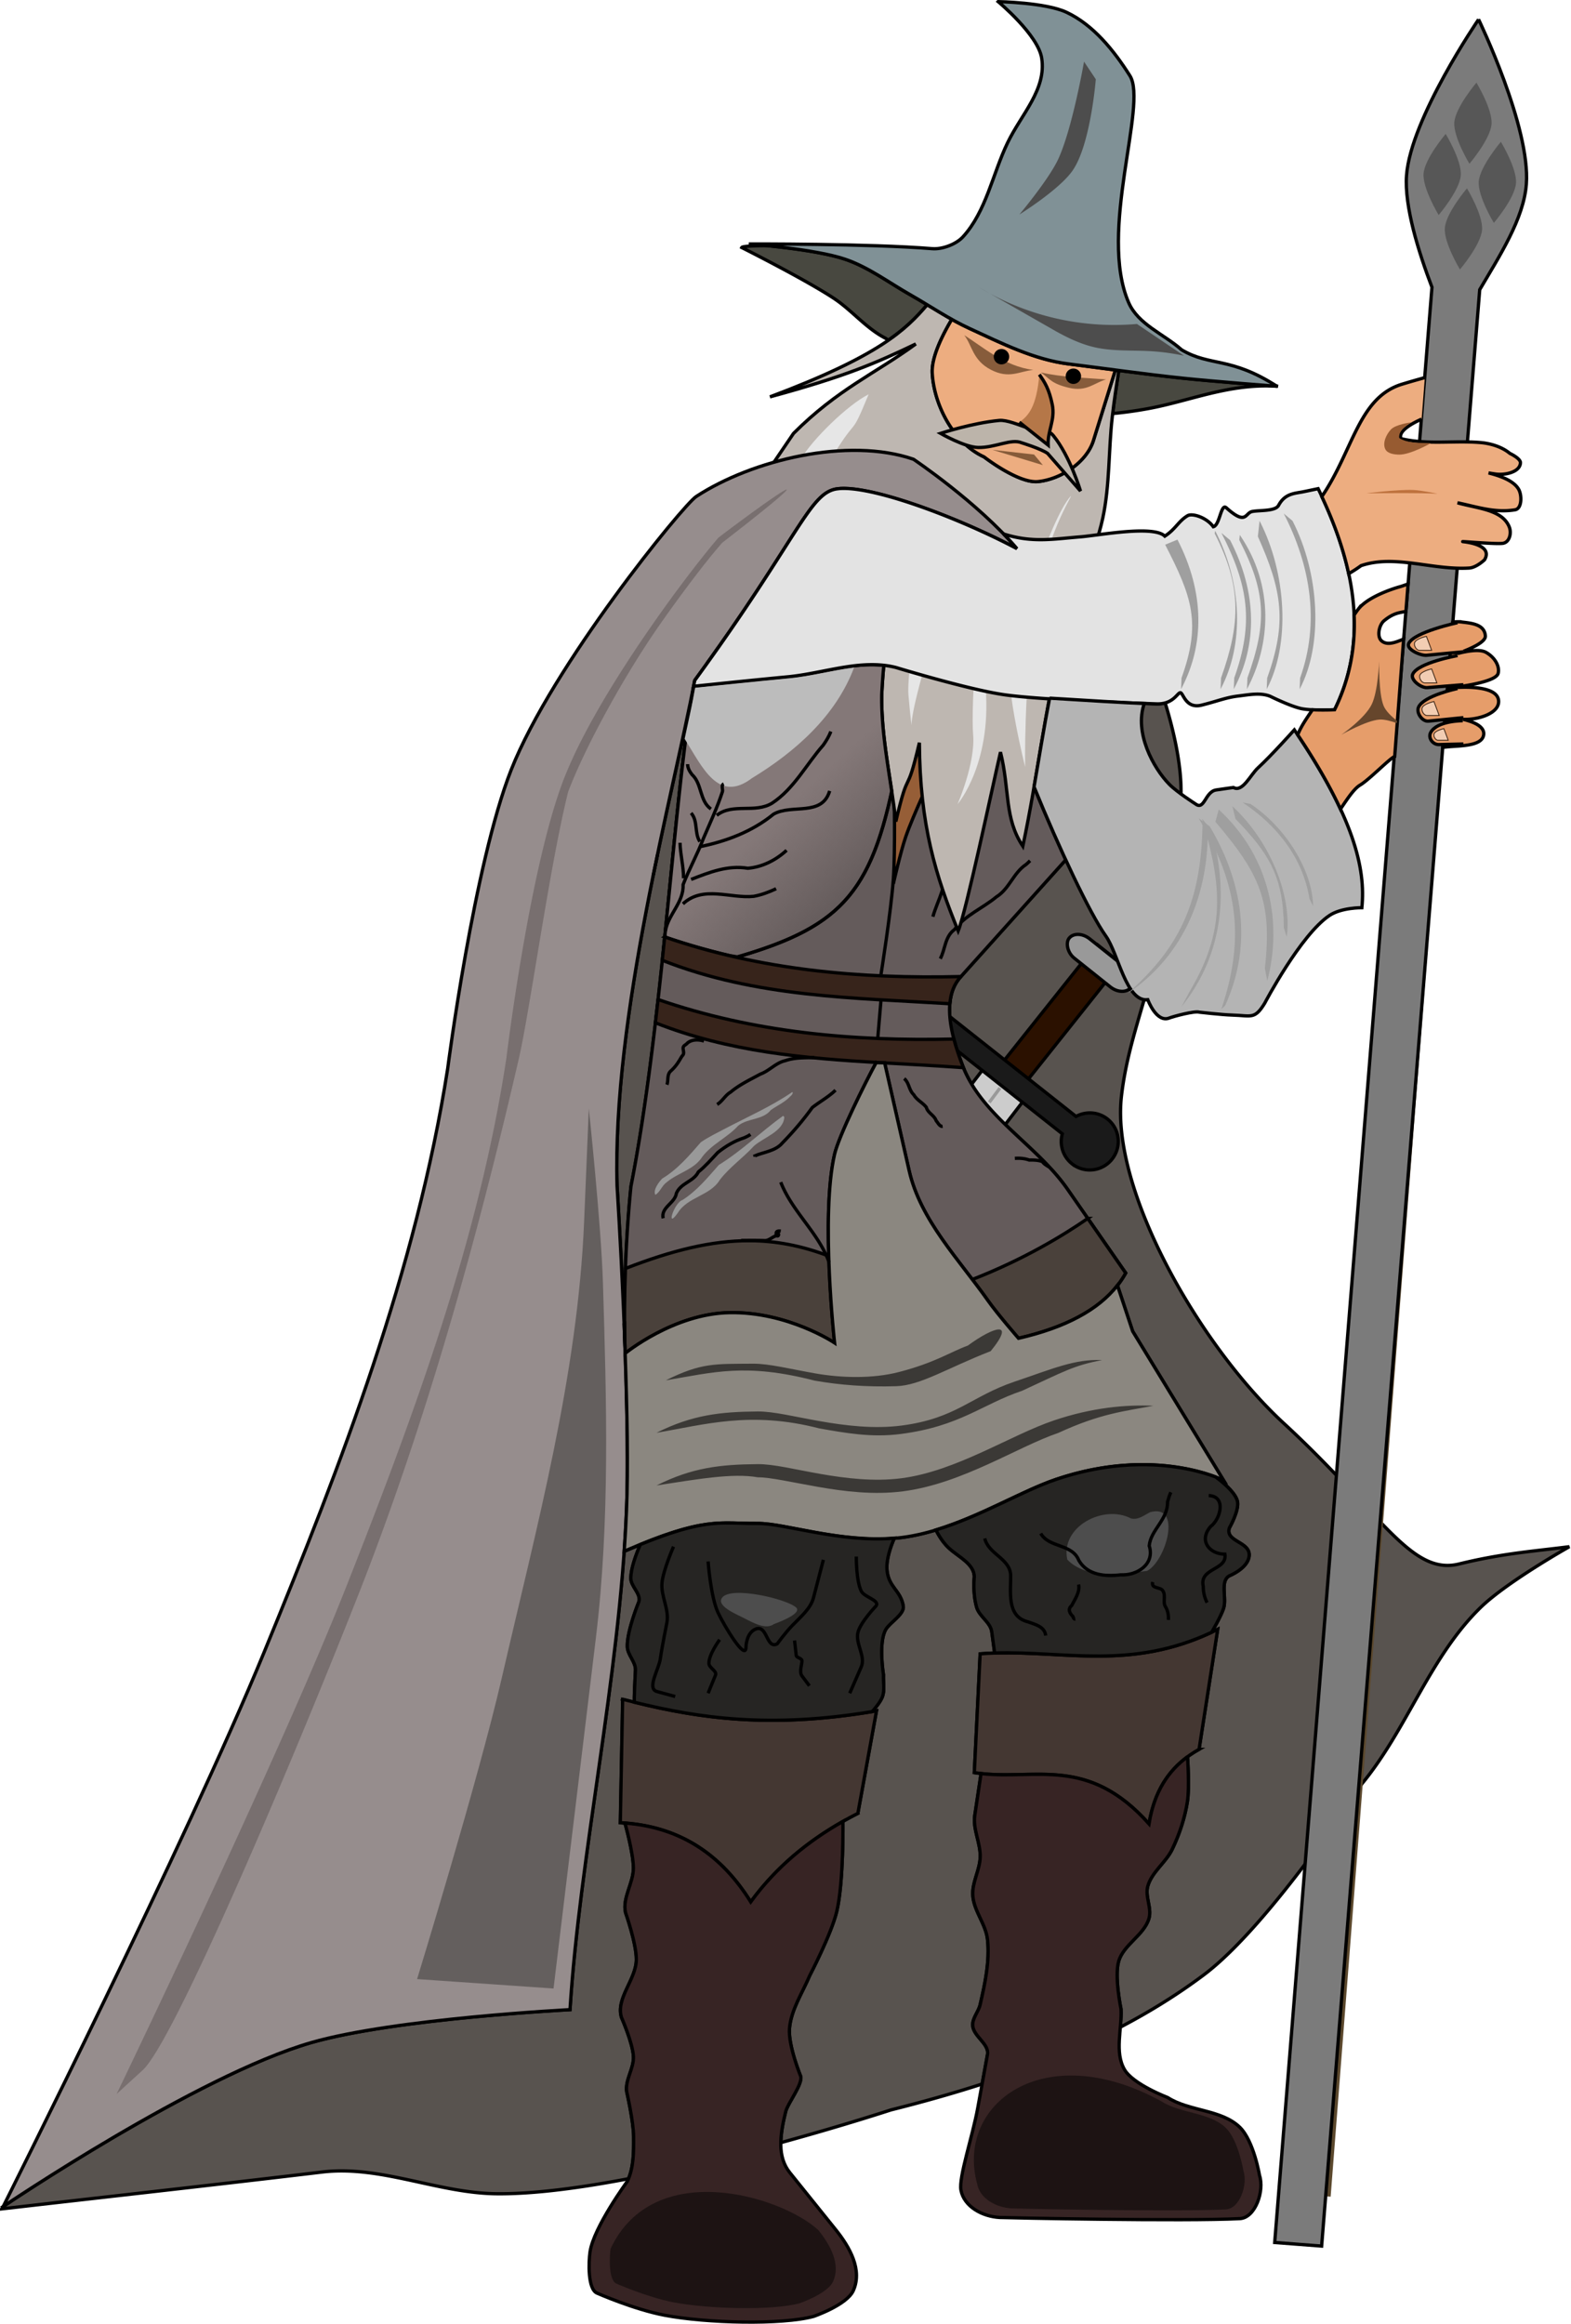<svg xmlns="http://www.w3.org/2000/svg" viewBox="0 0 477 705.5"><defs><linearGradient id="a" y2="519.55" gradientUnits="userSpaceOnUse" y1="494.3" x2="758.75" x1="735.52"><stop stop-color="#847878" offset="0"/><stop stop-color="#847878" stop-opacity="0" offset="1"/></linearGradient></defs><g transform="translate(-495.5 -250.79)"><path stroke="#000" fill="#58534f" d="M713.69 447.28c-1.084 1.545-2.235 3.11-3.406 4.75 1.169-1.633 2.321-3.209 3.406-4.75zm-7.594 11.875c-6.712 34.597-24.726 100.86-23.25 151.78 0 0 1.234 19.107 2.156 41.812l.125-.281c.002.34.028.69.032 1.03-.209-23.055 1.937-42.561 1.937-42.561 9.722-49.319 12.82-117.11 19-151.78h0zm108.06 3.813c-1.73 8.996-3.133 17.703-4.687 26.718a532.49 532.49 0 009.625 22.156l-32 35.625c-5.988 6.665-2.511 18.505.687 26.875 5.854 15.318 22.493 24.028 31.844 37.5l17.656 25.438a28.027 28.027 0 01-2.5 3.75l4.625 13.938L867 700.218s-.837-.417-2.375-1c.11.078 5.886 4.171 6.594 7.375.61 2.764-2.469 8.125-2.469 8.125-1.287 4.236 6.495 4.098 6.031 8.5-.398 3.782-6.03 6-6.03 6-2.913 1.663-.698 6.723-1.75 9.907-.845 2.554-3.601 7.177-3.626 7.218.612-.285 1.226-.567 1.844-.875l-5.656 36.438a33.63 33.63 0 00-3.5 2.25v.032c.007.094.67 9.126-.031 13.594-.783 4.98-2.417 9.89-4.594 14.438-1.938 4.047-6.223 6.899-7.438 11.219-.886 3.151 1.28 6.675.344 9.812-1.516 5.085-7.705 7.905-9.187 13-1.353 4.648.718 14.5.718 14.5.088 1.784-.06 3.638-.218 5.5 8.87-4.643 17.369-9.895 25.344-15.875 20.077-15.056 48-58 48-58 13.742-16.605 20.582-38.439 36-53.5 8.015-7.83 27-18.5 27-18.5-10.658 1.369-20.363 2.022-33.5 5.25-14.661 3.603-23.56-15.39-53.25-42.75-25.436-23.44-52.523-70.675-49.25-99.25 2.799-24.434 14.62-41.43 18-89.5.713-10.149-2.415-22.42-4.72-29.906-.042.012-.08.02-.124.031-.02.005-.043-.005-.063 0-.219.056-.445.088-.687.125-.255.04-.532.078-.813.094-.29.017-.586.042-.906.031-1.229-.04-3.276-.127-4.937-.187-7.414-.269-18.296-.728-27.594-1.344h0zm-34.469 252.31c-3.364 1.021-6.773 1.833-10.219 2.28-.812.106-1.623.151-2.437.22-.004.007.004.022 0 .03-1.172 2.717-2.483 6.524-2.22 9.626.452 5.284 4.152 6.148 4.938 10.969.4 2.453-4.01 4.926-5.28 7.062-2.354 3.955-.72 13.812-.72 13.812-.114 2.24.454 4.592-.343 6.688-.519 1.363-1.85 3.042-3.094 4.437.442-.073.867-.11 1.312-.187l-5.656 31.125a114.003 114.003 0 00-4.531 2.437s.24 18.434-1.875 27.312c-1.637 6.876-8.25 19.531-8.25 19.531-2.219 5.262-5.618 10.34-6.094 16.031-.433 5.183 3.406 14.562 3.406 14.562.503 2.498-3.947 8.152-4.562 10.625-.822 3.302-1.422 6.512-1.469 9.469 19.31-5.29 33.4-9.93 33.4-9.93 9.246-2.312 18.542-4.908 27.72-7.875l1.624-8.938c.59-3.237-4.288-5.528-4.5-8.812-.144-2.234 1.746-4.132 2.25-6.313 1.493-6.46 2.941-13.187 2.25-19.78-.49-4.683-4.16-8.709-4.469-13.407-.259-3.94 2.128-7.678 2.25-11.625.133-4.263-2.285-8.468-1.656-12.688l1.92-12.69c-.69-.079-1.37-.168-2.062-.28l1.78-36.063a97.135 97.135 0 014.407-.25l-.875-6.469c-.39-2.887-3.798-4.634-4.594-7.437-1.254-4.42-.719-9.188-.719-9.188 0-4.012-4.86-6.092-7.78-8.843-2.436-2.294-3.845-5.438-3.845-5.438zm-94.469 3.343c-1.837 28.878-6.48 58.544-10.5 87.188v.031a1452.9 1452.9 0 00-2.531 18.812 737.304 737.304 0 00-2.125 18.406 513.483 513.483 0 00-.844 9v.032a418.818 418.818 0 00-.656 8.843s-3.642.202-9.344.594c-3.955.273-8.844.637-14.406 1.125-1.94.17-3.972.333-6.031.531-8.228.793-17.268 1.816-25.812 3.094-2.139.32-4.253.679-6.313 1.031-4.108.705-8.036 1.473-11.593 2.313-1.784.421-3.477.856-5.063 1.312-1.454.42-2.968.92-4.5 1.438-.746.252-1.488.477-2.25.75-.013.005-.018.027-.031.031-.723.26-1.482.534-2.219.813-.45.17-.889.323-1.344.5a191.32 191.32 0 00-7.312 3.03c-.805.352-1.625.729-2.438 1.095-.448.202-.893.387-1.344.593-.042.02-.082.043-.125.063-1.228.563-2.477 1.159-3.718 1.75-.043.02-.083.042-.125.062-1.243.593-2.5 1.196-3.75 1.813-.043.02-.083.042-.125.062a351.26 351.26 0 00-3.75 1.875c-.055.028-.102.067-.157.094-1.242.633-2.477 1.258-3.718 1.906-1.018.532-2.018 1.085-3.032 1.625a509.64 509.64 0 00-12.156 6.688c-.04.023-.085.04-.125.062-1.127.642-2.205 1.268-3.312 1.907-1.328.766-2.677 1.523-3.969 2.28-.103.061-.21.128-.312.188-2.293 1.348-4.54 2.705-6.688 4-.245.148-.475.29-.719.438a731.446 731.446 0 00-5.875 3.594 763.334 763.334 0 00-10.406 6.53c-1.223.785-1.913 1.242-2.937 1.907-1.498.973-3.239 2.082-4.25 2.75-.063.042-.189.147-.25.187-1.422.941-2.44 1.616-2.5 1.657l-.55.8c32.43-3.724 66.154-7.464 97.28-11.188 17.824-2.133 35.114 6.432 53.063 6.593 11.319.102 25.435-1.797 39.969-4.562 1.616-3.94 1.59-8.476 1.562-12.75-.03-4.586-2.093-13.594-2.093-13.594-.555-3.61 2.233-7.134 2.03-10.781-.228-4.118-3.624-11.812-3.624-11.812-1.764-5.755 4.417-11.481 4.5-17.5.067-4.891-3.25-14.312-3.25-14.312-1.026-4.486 2.404-8.992 2.375-13.594-.03-4.612-2.563-13.594-2.563-13.594-.471-.036-.927-.1-1.406-.125l.719-37.47c1.177.303 2.342.615 3.531.907.004-.538-.009-1.193 0-1.625.059-2.712.344-8.125.344-8.125.108-2.495-2.362-4.567-2.47-7.062-.19-4.74 3.54-13.78 3.54-13.78.621-2.42-2.493-4.597-2.468-7.094.029-2.872 1.393-6.74 2.875-10.188-1.534.628-3.15 1.28-4.875 2.031.074-1.044.122-2.08.188-3.125z"/><path stroke-linejoin="round" stroke="#000" stroke-linecap="square" fill="#2b1100" d="M828.505 537.457l7.237 5.761-28.496 35.792-7.236-5.762z"/><rect stroke-linejoin="round" ry="5" transform="rotate(38.58)" height="7.5" width="24" stroke="#000" stroke-linecap="square" y="-96.446" x="975.14" fill="#999"/><path stroke="#000" fill="#ccc" d="M796.398 572.271l12.35 9.459-21.926 28.63-12.35-9.458z"/><path stroke="#000" fill="#1a1a1a" d="M831.76 590.53c-2.814-2.226-6.585-2.4-9.546-.778l-40.289-31.878-4.168 5.269 40.289 31.878c-.898 3.254.139 6.884 2.952 9.11a8.651 8.651 0 0012.16-1.417c2.968-3.752 2.353-9.216-1.399-12.184z"/><path stroke="#000" fill="#645b5b" d="M717.78 441.34a698.125 698.125 0 010 0zm41.625 11.25c-8.17.18-16.541 2.916-24.75 3.688-9.159.86-24.088 2.408-28.562 2.874-6.18 34.673-9.285 102.46-19.007 151.78 0 0-2.692 24.326-1.774 50.75 0 0 14.76-12.09 31.762-12.37 17.704-.294 31.832 9.183 31.832 9.183s-4.298-38.678 0-57.28c1.27-5.495 9.223-21.582 12.617-27.81l2.582.065 7.426 32.714c3.418 15.056 15.14 26.973 24.031 39.594 2.798 3.97 9.188 11.312 9.188 11.312 16.492-3.78 27.353-10.376 32.531-19.812l-17.66-25.43c-9.35-13.472-25.99-22.182-31.844-37.5-3.198-8.37-6.687-20.206-.699-26.871l32.011-35.63a532.78 532.78 0 01-9.625-22.155c1.557-9.025 2.955-17.743 4.688-26.75-5.73-.373-10.872-.784-14.156-1.281-11.048-1.674-32.5-8.22-32.5-8.22-2.665-.673-5.37-.903-8.094-.843z"/><path stroke="#000" fill="none" d="M781 541.86c1.555-2.94 1.361-6.686 4.307-8.86 3.318-4.394 8.586-6.478 12.739-9.923 3.914-2.431 5.167-7.314 8.995-9.823l.62-.554.589-.59M778.75 529.11c1.445-5.185 4.76-9.963 3.267-15.582.004-1.306-.002-2.612-.018-3.918"/><path fill="#965e37" d="M774.19 480.66l-.219.031s-.096.041-.125.063-.046.046-.062.062c-.032.033-.049.042-.063.063-.055.081-.068.127-.093.187-.051.12-.121.27-.188.469-.134.397-.284.984-.469 1.625-.75 2.605-.994 3.231-1.968 5.437-.933 2.112-1.483 3.807-2.563 8.063-.35 1.378-.559 2.282-.719 2.812-.08.266-.15.418-.187.5-.019.042-.047.083-.031.063-.044.032-.096.055-.125.094-.085.11-.102.185-.125.28a3.959 3.959 0 00-.094.782c-.032.712-.031 1.958-.031 4.25 0 2.76-.03 5.69-.063 6.438l-.07 1.43a.5.5 0 00.969.156l.437-1.625c1.18-4.317 1.635-5.822 2.032-6.969.635-1.836 2.353-6.105 3.75-9.312l1.25-2.844a.5.5 0 00.03-.25l-.124-.906c-.191-1.774-.458-5.935-.531-8.063-.021-.608-.064-1.157-.094-1.594-.015-.218-.018-.421-.031-.562-.007-.07-.025-.105-.032-.156-.007-.052.004-.081-.03-.188-.01-.029-.006-.05-.032-.094a3.597 3.597 0 00-.062-.093l-.094-.063-.25-.094z"/><path stroke="#000" fill="none" d="M763 546.61s3.077-19.276 3.75-29c.604-8.73.25-26.25.25-26.25M719.41 541.31c32.514-9.463 41.569-20.171 48.5-58.75M766.75 519.11s2.153-9.605 3.75-14.25c2.27-6.602 8.25-19.25 8.25-19.25"/><path stroke="#000" fill="#484840" d="M727.53 325.38c-4.154.02-6.66.235-6.813.563 0 0 18.98 9.525 27.844 15.344 5.534 3.632 9.84 9.113 15.72 12.156 0 0 .809.52.968.625 5.611-3.892 8.864-7.342 11.781-10.75a220.158 220.158 0 00-5.25-3.094c-6.483-3.687-12.565-8.314-19.625-10.72-6.22-2.118-17.02-3.455-23.625-4.124h-1zm46.031 29.844c-1.268.606-2.493 1.175-3.719 1.75l.656.406a129.835 129.835 0 003.063-2.156zm61.625 8.031c-.663 4.355-1.323 8.723-1.844 13.094a125.06 125.06 0 0010.594-1.469c12.961-2.361 24.455-7.65 39-6.843-.49-.038-19.156-1.465-28.656-2.47-6.375-.673-12.738-1.482-19.094-2.312zm47.906 4.719c.038.024.056.07.094.094.126.008.248-.01.375 0l-.47-.094z"/><path stroke="#000" fill="#beb7b1" d="M777.03 343.31c-6.543 7.644-14.627 15.555-47.75 27.969 23.489-6.368 32.517-10.441 44.281-16.062-12.381 9.048-23.633 13.662-37.125 27.156l-20.375 30 31.781 16.062c32.093-58.829 16.917-1.468 15.375 33.219-.221 12.872 2.853 25.705 4.281 38.562 4.167-17.738 2.99-6.2 7.156-23.938.135 25.116 5.01 40.575 11.781 57.156 2.5-6.21 10.344-43.518 12.844-54.281 2.848 11.438 1.08 19.978 6.782 28.562 4.642-22.024 6.347-39.968 11.78-61.781 2.9-11.639 10-26.202 12.5-37.875 2.142-9.994 1.71-20.474 2.876-30.688.538-4.717 1.253-9.43 1.968-14.125-.343-.045-.687-.08-1.03-.125l-6.66 21.38c-2.071 6.662-9.845 11.763-16.782 12.5-5.986.636-16.438-7.5-16.438-7.5-9.046-4.13-15.12-15.418-15.719-25.344-.285-4.73 2.876-11.257 5.938-16.406.714.4 1.435.779 2.156 1.156-3.286-1.726-6.441-3.661-9.625-5.594zm9.625 5.594c.515.27 1.04.523 1.563.781-.522-.258-1.048-.51-1.563-.781z"/><path stroke="#000" fill="#edad80" d="M784.5 347.75c-3.061 5.149-6.223 11.677-5.938 16.406.6 9.926 6.673 21.214 15.72 25.344 0 0 10.45 8.136 16.438 7.5 6.937-.737 14.71-5.838 16.78-12.5l6.657-21.375c-4.721-.619-9.433-1.253-14.156-1.844-10.537-1.317-20.348-6.292-30-10.719a76.78 76.78 0 01-5.5-2.812z"/><path stroke="#000" fill="#809196" d="M798.57 251.29s12.101 10.05 13.214 17.143c1.498 9.544-6.17 17.008-10.357 25.714-4.524 9.405-6.513 20.884-13.571 28.571-2.057 2.24-6.254 3.818-9.286 3.571-19.048-1.547-55.714-1.428-55.714-1.428s19.93 1.456 29.286 4.643c7.06 2.404 13.16 7.027 19.643 10.714 6.072 3.452 11.866 7.445 18.214 10.357 9.652 4.427 19.463 9.397 30 10.714 11.43 1.428 22.832 3.075 34.286 4.285 9.626 1.018 28.93 2.5 28.93 2.5-14.12-9.111-20.202-5.905-28.93-11.07-5.357-4.763-13.202-7.718-16.07-14.287-9.392-21.495 5.848-60.246.356-68.929-4.824-7.628-11.108-15.465-19.286-19.286-6.33-2.957-20.714-3.214-20.714-3.214z"/><path fill="#4d4d4d" d="M840.71 349.15a79.543 79.543 0 01-25-1.786 79.535 79.535 0 01-22.857-9.285l22.5 12.857c4.309 2.462 8.848 4.642 13.728 5.544 4.88.902 9.886.662 14.844.884 3.722.167 7.43.645 11.071 1.429l-14.286-9.643M805 315.93s8.9-10.588 11.786-16.786c4.314-9.268 7.857-29.643 7.857-29.643l3.572 5.357s-1.58 20.051-7.143 27.857c-4.14 5.81-16.07 13.21-16.07 13.21z"/><path stroke="#000" fill="#bcb4aa" d="M807.14 380.58c-2.168-.729-5.937-2.353-8.214-2.143-8.13.75-17.857 3.929-17.857 3.929s7.36 4.219 11.429 4.285c5.228.086 10.015-2.775 13.214-1.428 0 0 5.85 1.802 7.857 3.214l10 11.43s-3.165-10.544-8.214-16.787c-1.8-2.225-3.183-.808-8.215-2.5z"/><path d="M796.79 387.36l12.679 1.429 2.679 3.214-15.357-4.643z" fill="#865b39"/><path d="M782.92 396.92c-4.44 8.233-12.335 56.199-11.595 64.79.74 8.59.987 9.307.987 9.307s-.74-2.864 6.167-25.415 5.181-49.398 4.441-48.682zM796.85 420.85c-4.44 8.233-6.62 44.413-5.88 53.004.74 8.59-4.728 21.093-4.728 21.093s11.046-12.864 8.31-37.558c-2.596-23.442 3.038-37.255 2.298-36.539zM820.6 401.42c-6.29 6.923-17.109 41.517-18.457 50.033-1.348 8.517 4.624 32.193 4.624 32.193s-.47-22.686 2.814-47.313c3.118-23.378 11.91-35.43 11.02-34.914z" fill="#e6e6e6"/><path fill="#b57748" d="M805 378.97c2.718-1.87 5.23-4.617 6.071-14.464 1.663 2.328 2.972 4.437 3.929 9.107.957 4.67-1.453 7.875-1.25 12.321l-8.75-6.96z"/><path stroke="#000" fill="none" d="M811.07 364.51c1.662 2.328 2.972 4.437 3.929 9.107.956 4.67-1.454 7.875-1.25 12.321l-8.75-6.97"/><path fill="#875c3b" d="M788.27 352.56c2.42 3.051 2.504 7.587 8.081 10.48 5.577 2.894 8.565.484 12.88.063-8.875-1.132-15.39-7.098-20.962-10.543zM811.51 363.86c2.774 1.916 3.07 3.363 8.535 4.663 5.466 1.3 7.683-1.538 11.315-2.534-6.267-.502-13.25-.623-19.85-2.129z"/><path d="M801.91 359.084a2.336 2.336 0 11-4.672 0 2.336 2.336 0 014.672 0zM823.75 365.018a2.336 2.336 0 11-4.672 0 2.336 2.336 0 014.672 0z"/><path d="M759.25 370.5c-6.415 3.205-17.168 13.823-20.492 19.537-3.324 5.714-5.616 24.293-5.616 24.293s8.156-13.508 15.123-24.958c7.95-13.068 5.199-4.853 10.985-18.872z" fill="#e6e6e6"/><path stroke="#000" fill="#968d8d" d="M496.48 920.69s55.871-111.38 79.235-168.33c23.498-57.266 46.158-115.99 55.714-177.14 0 0 7.977-62.016 19.286-90.714 12.445-31.58 52.147-80.343 56.183-82.98 17.006-11.111 46.123-18.148 65.959-11.306 0 0 19.414 13.019 31.429 27.143-16.854-8.975-43.988-19.368-54.441-18.177-8.572.977-11.574 14.521-43.417 58.177-6.432 34.085-25.072 101.8-23.571 153.57 0 0 4.233 65.729 2.857 98.571-2.126 50.754-14.228 104.61-17.143 151.43 0 0-53.2 2.693-78.57 10-34.805 10.024-93.522 49.755-93.522 49.755z"/><path style="block-progression:tb;text-transform:none;text-indent:0" fill="#786f6f" d="M713.69 413.97c-1.363 1.56-3.07 3.644-5.063 6.156-3.985 5.024-9.07 11.765-14.374 19.344-10.611 15.157-22.148 33.554-27.812 48.5-10.261 27.072-17.091 83.282-17.125 83.562v.094c-8.35 55.47-28.177 108.93-48.812 161.22-20.436 51.783-69.594 153.69-69.594 153.69l7.931-7.255c9.426-8.623 44.581-91.404 65.236-143.74 20.677-52.395 36.231-108.23 48.904-163.1 3.445-14.917 9.421-58.927 15.045-81.302 5.278-13.926 17.288-35.674 27.756-50.628 5.234-7.477 10.225-14.147 14.125-19.062a163.789 163.789 0 014.906-5.906c29.756-22.99 22.457-19.435-1.122-1.57z" color="#000"/><path stroke="#000" fill="url(#a)" d="M713.69 447.28c-1.085 1.541-2.237 3.117-3.406 4.75 1.171-1.64 2.322-3.205 3.406-4.75zm45.719 5.313c-8.17.18-16.541 2.915-24.75 3.687-9.159.861-24.088 2.408-28.562 2.875-3.303 18.528-5.727 46.525-8.75 76.094 6.534 2.26 13.139 4.127 19.781 5.688l2.281.375c30.01-8.734 40.028-18.555 46.844-50.344-1.47-9.763-3.2-19.533-3.031-29.312.125-2.81.353-5.81.625-8.844a32.765 32.765 0 00-4.437-.219zm-64.25 57.624c-.457 2.19-.922 4.39-1.375 6.625.453-2.23.918-4.439 1.375-6.625z"/><path fill="#645f5e" d="M622.14 851.65s18.61-60.577 25.714-91.429c10.533-45.739 23.046-91.676 25-138.57l1.429-34.286s3.746 35.189 4.285 52.857c1.098 35.943 2.17 72.157-2.143 107.86l-12.857 106.43-41.429-2.857z"/><path stroke="#000" fill="#e3e3e3" d="M750.88 399.09c-.358.015-.705.057-1.031.094-8.572.977-11.563 14.532-43.406 58.188-.106.561-.232 1.201-.344 1.78 4.475-.466 19.404-2.013 28.562-2.874 10.945-1.03 22.185-5.538 32.844-2.844 0 0 21.452 6.545 32.5 8.219 9.96 1.51 36.62 2.493 46.698 2.831 5.04.17 6.291-3.394 7.184-3.384s1.573 4.986 6.461 3.772 7.357-2.325 11.165-2.774c3.194-.376 6.657-1.099 9.648.084 0 0 6.146 3.051 9.468 3.744 3.296.688 10.094.352 10.094.352 10.027-20.341 6.857-42.978-5-67.125l-4.336.907c-2.685.561-5.685.442-7.675 4.162-.993 1.859-5.84 1.417-8.035 1.872-2.194.456-1.696 4.368-7.834-1.136-1.648-1.479-1.964 5.348-3.953 5.756-1.988-2.807-6.374-4.207-7.823-3.342-2.733 1.631-3.642 4.086-6.895 6.198-3.431-3.425-20.1-.228-25.605.208-8.474.671-14.6 1.895-23.344-.875a95.659 95.659 0 014.063 4.469c-16.327-8.695-42.296-18.747-53.406-18.281v0z"/><path style="block-progression:tb;text-transform:none;text-indent:0" fill="#9f9f9f" d="M887.94 408.91l-2.66-2.21c8.17 15.884 10.977 33.15 4.964 49.946l-.134 3.38c7.179-13.488 6.096-35.048-2.17-51.116zM877.94 408.91l-.518 4.755c7.456 16.598 8.835 26.186 2.822 42.982l-.134 3.379c7.179-13.488 6.096-35.048-2.17-51.116z" color="#000"/><path style="block-progression:tb;text-transform:none;text-indent:0" fill="#9f9f9f" d="M871.94 413.19l-.16 1.54c8.17 15.884 8.477 25.114 2.464 41.911l-.134 3.38c7.179-13.488 8.417-31.298-2.17-46.83z" color="#000"/><path style="block-progression:tb;text-transform:none;text-indent:0" fill="#9f9f9f" d="M869.01 414.8l-2.66-2.21c8.17 15.884 9.906 27.257 3.892 44.054l-.134 3.38c7.18-13.488 7.168-29.155-1.098-45.223z" color="#000"/><path style="block-progression:tb;text-transform:none;text-indent:0" fill="#9f9f9f" d="M864.47 411.94l-.16.826c8.17 15.884 7.941 27.078 1.928 43.875l-.134 3.38c7.179-13.489 6.632-32.013-1.634-48.08zM853.01 414.62l-3.732 1.54c8.17 15.884 10.978 23.686 4.964 40.482l-.134 3.38c7.18-13.488 7.168-29.333-1.098-45.402z" color="#000"/><path fill="#5b482d" d="M931.901 316.994l14.243 1.108-46.623 599.62-14.243-1.107z"/><path stroke="#000" fill="#7b7b7b" d="M944.44 256.69s-20.567 29.989-21.875 47.312c-.708 9.376 3.62 23.228 7.719 34l-47.75 593.62 14.25 1.094 47.999-593.98c6.064-10.308 13.366-21.533 14.157-32.017 1.307-17.324-14.5-50.031-14.5-50.031z"/><path stroke="#000" fill="#edad80" d="M928.12 365.44a259.447 259.447 0 00-6.844 1.969c-13.308 4.008-14.849 20.067-24.438 34.156 3.739 7.975 6.527 15.798 8.156 23.406 2.114-1.215 3.75-2.438 3.75-2.438 10.218-3.503 21.63 1.405 32.844.719 2.2-.134 4.657-2.5 4.657-2.5 2.965-5-7.308-5.531-6.594-5.531.714 0 10.124.804 12.125.531 2.07-.282 2.74-3.117 1.969-5-2.158-5.27-9.54-5.564-15.72-7.312 5.742 1.176 11.317 3.165 17.5 2.125 2.085-.351 2.124-4.422 1.063-6.25-1.452-2.504-5.38-4.015-9.125-4.938l2 .313c2.87.46 7.574-.503 7.688-3.407.05-1.31-3.22-2.843-3.22-2.843-2.269-1.87-5.301-2.85-8.218-3.22-8.274-.842-16.593.737-24.812-1.25-1.094-2.319 3.735-4.812 6.25-5.937"/><path fill="#975b31" d="M923.95 379.03s-4.641.572-6.124 2.147c-1.425 1.513-2.63 4.137-1.705 5.997.674 1.354 2.718 1.624 4.23 1.642 3.402.039 9.597-3.473 9.597-3.473-3.331-.154-6.804.162-9.66-1.578-.093-2.235 1.783-3.486 3.662-4.735z"/><path fill="#be723e" d="M910.37 400.56s9.495-1.208 14.255-1.01c2.473.102 7.337 1.136 7.337 1.136-5.825-.27-13.819-.18-21.592-.126z"/><path fill="#575757" d="M943.79 275.88s4.944 8.143 4.587 12.598c-.367 4.579-6.716 12.033-6.716 12.033s-4.944-8.143-4.587-12.598c.367-4.579 6.716-12.033 6.716-12.033zM951.21 293.84s4.944 8.143 4.587 12.598c-.367 4.579-6.716 12.033-6.716 12.033s-4.944-8.143-4.587-12.598c.367-4.579 6.716-12.033 6.716-12.033zM940.91 307.97s4.944 8.143 4.587 12.598c-.367 4.579-6.716 12.033-6.716 12.033s-4.944-8.143-4.587-12.598c.367-4.579 6.716-12.033 6.716-12.033zM934.45 291.45s4.944 8.143 4.587 12.598c-.367 4.579-6.716 12.033-6.716 12.033s-4.944-8.143-4.587-12.598c.367-4.579 6.716-12.033 6.716-12.033z"/><path stroke="#000" fill="#b4b4b4" d="M814.19 462.75c-1.75 9.074-3.152 17.85-4.719 26.938 7.57 18.59 16.963 38.519 21.781 45.281 3.836 5.383 6.187 20.131 12.75 19.344 0 0 2.587 7.08 6.5 5.563 1.337-.519 7.805-2.259 9.156-1.782 0 0 6.903.795 9.907.875 5.904.158 6.857 1.447 9.937-3.594 0 0 10.908-20.81 19.688-26.656 3.65-2.43 9.81-2.34 9.81-2.34 1.225-11.887-2.5-27.528-20.5-54 0 0-7.087 7.92-11 11.5-2.362 2.162-4.701 7.555-7.5 6 0 0-3.555.483-5.25.75-3.378.533-3.514 6.302-6.25 4.25 0 0-5.67-3.615-8-6-4.836-4.949-10.66-15.653-7.562-24.5-5.237-.185-17.497-.92-28.75-1.625z"/><path style="block-progression:tb;text-transform:none;text-indent:0" fill="#9f9f9f" d="M875.2 494.87l-2.415-.454c10.558 7.045 18.26 16.8 20.324 29.31l1.083 2.145c-.197-10.856-8.311-23.873-18.992-31zM869.67 495.54l.969 3.897c10.684 10.922 14.547 18.08 14.672 33.06l.873 2.703c1.752-12.71-5.346-29.39-16.514-39.66z" color="#000"/><path style="block-progression:tb;text-transform:none;text-indent:0" fill="#9f9f9f" d="M865.54 496.57l-1.013 3.716c13.349 15.688 17.357 24.028 15.019 44.47l.738 3.83c4.516-17.033 1.226-37.357-14.743-52.016z" color="#000"/><path style="block-progression:tb;text-transform:none;text-indent:0" fill="#9f9f9f" d="M862.82 501.69l-3.37-2.466c11.021 18.538 14.66 34.945 6.887 57.929l1.15-1.044c7.654-16.785 6.482-35.665-4.667-54.42z" color="#000"/><path style="block-progression:tb;text-transform:none;text-indent:0" fill="#9f9f9f" d="M863.17 502.62l-2.653-3.225c6.08 20.692 7.145 33.866-3.802 52.417l-2.518 4.684c11.578-14.363 15.123-32.944 8.973-53.876z" color="#000"/><path style="block-progression:tb;text-transform:none;text-indent:0" fill="#9f9f9f" d="M862.25 503.34l-1.605-3.855c-.177 21.566-4.879 36.467-20.733 51.05l-1.862 1.77c15.243-10.392 24.02-27.148 24.2-48.965z" color="#000"/><path stroke="#000" fill="#e69d6a" d="M923.03 428.09c-1.082.374-2.072.729-2.281.781-1 .25-9.545 2.738-12.75 6.75a23.752 23.752 0 00-1.344 1.906c.418 10.003-1.43 19.604-5.938 28.75 0 0-3.515.16-6.718 0-1.65 2.44-3.539 5.1-4.47 7.625 5.746 8.58 9.95 16.018 12.97 22.531 1.865-2.722 3.995-6.126 6-7.312 2.73-1.614 9.093-8.197 10.469-8.656l2.719-35.656c-2.413.995-4.947 2.043-6.688.562-1.523-1.296-.791-4.85.75-6.125 2.997-2.477 4.806-2.406 6.625-2.844l.656-8.312zm15.188 11.469c-.505 0-1.04.024-1.594.094l-1.63 20.07c3.059-.336 14.634-1.75 15.375-4.47.526-1.927-.722-4.684-3.625-6.374-1.903-1.108-5.765-.45-8.75.344 3.701-1.308 8.62-3.414 8.5-5.344-.226-3.667-4.471-3.895-7.25-4.25a8.292 8.292 0 00-1.031-.063zm2.5 19.875c-.632-.008-1.248.014-1.844.031-1.615.046-2.943.188-3.875.281l-1.437 17.906.687-.03c3.847-.514 11.4-.01 11.75-3.876.214-2.36-2.888-3.759-6.25-4.562 4.437.214 11.252-1.801 10.75-5.813-.387-3.095-5.356-3.883-9.781-3.937z"/><path d="M914.25 451.5s-.32 9.152-2.25 13.125c-2.123 4.373-9.25 9.25-9.25 9.25s7.564-4.348 11.625-4.625c1.521-.104 3.634.51 5.25 1.094l.063-.688c-1.512-1.19-3.36-2.868-4.063-4.53-1.588-3.757-1.375-13.626-1.375-13.626z" fill="#66462c"/><path stroke="#000" fill="#e69d6a" d="M938.05 439.83s-13.279 2.851-14.849 6.364c-.77 1.722 3.602 3.714 5.48 3.535l11.137-1.06M938.05 449.83s-12.041 2.144-13.612 5.657c-.77 1.722 2.539 4.217 4.42 4.066l10.96-.884M938.05 459.83s-10.273 2.144-11.844 5.657c-.77 1.722 1.128 4.43 3.005 4.242l10.607-1.06M939.64 469.6s-7.697-.052-9.723 3.535c-.927 1.643.59 3.758 2.475 3.713l7.425-.177"/><path stroke="#331d0e" stroke-width=".25" fill="#f2cdb3" d="M928.6 443.99s-3.307.685-3.624 2.033c-.204.867.612 2.21 1.503 2.21h3.712l-1.591-4.243zM930.19 453.88s-3.307.685-3.624 2.033c-.204.867.612 2.21 1.503 2.21h3.712l-1.591-4.243zM930.89 463.78s-3.307.685-3.624 2.033c-.204.867.612 2.21 1.503 2.21h3.712l-1.591-4.243zM933.9 472.01s-2.75.57-3.013 1.69c-.17.721.508 1.838 1.25 1.838h3.086l-1.323-3.528z"/><path stroke="#000" fill="#37241b" d="M697.31 535.25c-.242 2.362-.469 4.716-.719 7.094 28.524 11.275 58.001 11.359 87.312 13.188.253-3.047 1.194-5.844 3.188-8.063l.156-.187c-30.706.72-60.89-1.977-89.938-12.031zM695.31 554.25c-.264 2.353-.537 4.715-.813 7.063 22.43 8.864 45.411 10.807 68.47 12.125l1.125.03v.032c7.974.45 15.974.855 23.938 1.437-.081-.2-.173-.391-.25-.593-.945-2.472-1.913-5.24-2.657-8.094-30.66.718-60.804-1.98-89.812-12z"/><path stroke="#000" fill="#4a413b" d="M722.97 627.47c-11.378-.015-23.362 2.903-37.562 8.438-.289 7.746-.413 16.593-.094 25.78 0 0 14.747-12.093 31.75-12.375 17.704-.293 31.844 9.188 31.844 9.188s-1.36-12.304-1.78-26.375c-8.17-3.11-16.005-4.645-24.157-4.656zM825.78 620.72c-7.494 5.158-19.314 12.385-35.062 18.531 1.655 2.168 3.3 4.341 4.844 6.531 2.798 3.971 9.187 11.312 9.187 11.312 16.492-3.78 27.353-10.376 32.531-19.812l-11.5-16.562z"/><path stroke="#000" fill="#8b8780" d="M761.53 573.41c-3.393 6.228-11.355 22.318-12.625 27.812-4.298 18.604 0 57.281 0 57.281s-14.14-9.48-31.844-9.188c-17.003.282-31.75 12.375-31.75 12.375.592 17.046.946 34.934.406 47.812-.17 4.06-.4 8.156-.687 12.25 24.487-10.674 28.92-8.332 40.546-8.436 8.504-.076 26.559 6.506 43.899 4.254 17.34-2.252 33.968-13.336 46.69-17.631 30.25-10.2 50.84.29 50.84.29l-27.594-45.25-4.625-13.938c-5.817 7.451-15.824 12.806-30.031 16.062 0 0-6.39-7.341-9.188-11.312-8.892-12.62-20.614-24.538-24.03-39.594l-7.438-32.719-2.563-.063zm-76.41 79.06l-.12.28c.104 2.559.188 5.12.281 7.75-.084-2.71-.14-5.4-.156-8.031z"/><path style="block-progression:tb;text-transform:none;text-indent:0" fill="#3b3936" d="M845.69 677.59c-8.303-.375-18.571.526-30.156 4.438-13.21 4.459-29.641 15.398-46.312 17.562-8.336 1.082-16.989.028-24.656-1.313-7.668-1.341-14.219-3.011-19-2.969-11.352.102-19.859 1.023-30.737 6.473 12.371-1.899 23.139-3.827 30.768-2.473 3.724-.033 10.461 1.539 18.281 2.906 7.82 1.368 16.839 2.513 25.844 1.344 18.01-2.338 34.859-13.589 47.094-17.719 12.986-5.984 20.218-6.594 28.875-8.25zM830.13 663.72c-8.303-.375-15.036 2.648-26.621 6.559-13.21 4.46-17.62 11.155-34.292 13.32-8.336 1.082-16.989.028-24.656-1.313-7.668-1.34-14.219-3.011-19-2.968-11.352.1-19.859 1.023-30.737 6.472 14.521-2.442 28.552-6.733 49.403-1.334 7.82 1.368 15.778 2.867 24.783 1.697 18.01-2.338 24.606-8.992 36.841-13.123 12.986-5.984 15.622-7.655 24.279-9.31z" color="#000"/><path style="block-progression:tb;text-transform:none;text-indent:0" fill="#3b3936" d="M789.37 659.31c-5.431 1.985-9.842 5.145-20.857 8.017-8.134 2.12-17.696 1.796-25.363.455-7.668-1.341-14.219-3.012-19-2.969-11.352.101-15.617-.391-26.495 5.058 14.521-2.442 24.309-5.318 45.161.08 7.82 1.368 15.706 1.964 24.783 1.698 7.404-.217 15.414-5.457 28.709-10.648 7.817-9.629.794-7.362-6.938-1.691z" color="#000"/><path stroke="#000" fill="#443732" d="M684.55 766.69l-.707 37.477c18.234.965 30.783 9.89 39.598 24.042 8.797-12.024 19.964-20.494 32.527-26.87l5.657-31.113c-33.843 5.809-56.25 1.814-77.075-3.535z"/><path stroke="#000" fill="#372424" d="M751.44 803.78c-10.714 6.065-20.279 13.884-28 24.438-8.584-13.779-20.723-22.592-38.188-23.938 0 0 2.535 8.985 2.565 13.598.03 4.602-3.411 9.112-2.385 13.598 0 0 3.338 9.414 3.272 14.305-.083 6.019-6.27 11.732-4.507 17.487 0 0 3.397 7.712 3.626 11.83.202 3.647-2.587 7.159-2.032 10.769 0 0 2.06 9.012 2.09 13.598.03 4.577.081 9.477-1.91 13.598 0 0-10.193 13.879-11.32 21.384-.46 3.064-.731 11.318 2.113 12.546 0 0 11.189 4.94 20.531 6.716 12.745 2.424 35.561 2.98 45.239.354 0 0 10.043-3.439 12.031-7.781 2.872-6.273-.995-13.18-5.319-18.555l-13.94-17.33c-3.863-4.804-3.013-11.428-1.24-18.548.615-2.473 5.074-8.12 4.572-10.618 0 0-3.862-9.407-3.429-14.59.476-5.69 3.899-10.74 6.118-16.003 0 0 6.601-12.663 8.238-19.54 2.115-8.878 1.875-27.316 1.875-27.316z"/><path fill="#1d1313" d="M680.9 933.5c-.389 2.59-.634 9.578 1.77 10.616 0 0 9.456 4.177 17.35 5.678 10.77 2.048 30.06 2.51 38.238.29 0 0 8.487-2.906 10.167-6.575 2.428-5.301-.835-11.144-4.489-15.687-11.448-10.427-49.987-22.04-63.037 5.677z"/><path stroke="#000" fill="#443732" d="M793.1 752.9l-1.768 36.062c17.465 2.85 33.873-5.939 53.033 15.556 1.916-11.745 7.647-18.403 15.203-22.627l5.657-36.416c-27.205 13.548-48.264 5.583-72.125 7.425z"/><path stroke="#000" fill="#372424" d="M856.06 784.16c-5.794 4.26-10.082 10.532-11.688 20.375-18.411-20.655-34.291-13.356-51-15.281l-1.893 12.691c-.629 4.22 1.775 8.428 1.643 12.691-.123 3.947-2.505 7.69-2.246 11.631.309 4.698 3.98 8.716 4.47 13.399.692 6.594-.752 13.303-2.245 19.762-.504 2.18-2.39 4.094-2.247 6.327.212 3.285 5.06 5.565 4.471 8.803l-2.953 16.227c-1.567 8.607-5.819 21.105-5.106 24.938.926 4.983 6.466 8.035 11.825 8.311 1.873.097 56.076 1.206 72.844.344 4.794-.246 7.518-8.54 6-13.094 0 0-1.734-10.515-6.01-14.671-5.556-5.4-15.391-4.81-21.896-9.017 0 0-10.478-3.976-13.094-8.469-3.087-5.302-.761-12.247-1.063-18.375 0 0-2.066-9.857-.713-14.505 1.483-5.094 7.676-7.911 9.192-12.996.936-3.137-1.24-6.663-.354-9.814 1.215-4.32 5.487-7.182 7.424-11.229 2.177-4.548 3.813-9.43 4.596-14.411.706-4.491.043-13.638.043-13.638z"/><path fill="#1d1313" d="M792.2 913.86c.826 4.444 5.755 7.167 10.535 7.413 1.67.086 50.01 1.075 64.964.307 4.276-.22 6.705-7.616 5.351-11.677 0 0-1.538-9.365-5.351-13.071-4.955-4.816-13.735-4.302-19.537-8.054-35.806-19.62-62.573.845-55.962 25.083z"/><path stroke="#000" fill="#262523" d="M715.97 713.16c-6.042.052-12.611 1.06-26.062 6.563-1.482 3.448-2.846 7.315-2.875 10.188-.025 2.497 3.089 4.674 2.469 7.093 0 0-3.735 9.041-3.531 13.781.107 2.495 2.577 4.568 2.468 7.063 0 0-.284 5.412-.343 8.125-.01.432.004 1.086 0 1.625 19.568 4.81 41.015 8.008 72.219 2.844 1.248-1.399 2.573-3.1 3.093-4.47.798-2.095.23-4.447.344-6.687 0 0-1.634-9.857.719-13.812 1.271-2.136 5.682-4.609 5.281-7.062-.786-4.82-4.487-5.685-4.937-10.97-.266-3.11 1.044-6.938 2.218-9.655-16.57 1.39-33.363-4.542-41.469-4.47-3.632.033-6.534-.182-9.593-.155zM841.34 695.47c-7.232.1-15.738 1.278-25.188 4.469-10.196 3.442-22.9 11.222-36.469 15.344 0 0 1.413 3.141 3.848 5.435 2.92 2.75 7.789 4.837 7.789 8.849 0 0-.548 4.766.707 9.185.796 2.803 4.203 4.55 4.594 7.437l.875 6.469c21.548-.682 41.232 5.232 65.875-6.281 0 0 2.777-4.685 3.625-7.25 1.052-3.184-1.162-8.244 1.75-9.906 0 0 5.618-2.229 6.017-6.01.464-4.402-7.304-4.255-6.017-8.49 0 0 3.079-5.361 2.468-8.125-.714-3.235-6.625-7.407-6.625-7.407-3.801-1.437-11.967-3.873-23.25-3.718z"/><path stroke="#000" fill="none" d="M700 720.36s-3.147 7.168-3.5 11c-.37 4.014 2.221 8.034 1.5 12 0 0-1.48 7.31-2 11-.467 3.317-4.232 9.119-1 10l5.5 1.5M755.5 723.36s-.081 7.338 1.5 10.5c.949 1.897 5.702 2.752 4.5 4.5 0 0-4.688 4.867-5.5 8-.882 3.403 2.41 7.279 1 10.5l-3.5 8M710.5 724.86s.778 10.729 3 15.5c1.901 4.082 8.5 15.003 8.5 10.5 0 0 .038-4.38 3-5.5 3.534-1.336 3.16 6.268 6.5 4.5 0 0 2.284-3.183 4.5-5.5 2.422-2.532 5.615-5.11 6.5-8.5l3-11.5M714 748.61s-3.38 4.605-3.25 7.25c.066 1.342 2.509 2.256 2 3.5l-2.25 5.5M736.75 748.86l.5 4.5c.091.82 1.75.75 1.75 1.75s-.9 3.3 0 4.5l2.25 3"/><path d="M714.75 735.86c-1.815 2.472 4.015 4.863 6.75 6.25 2.725 1.383 6.544 3.57 9 1.75 0 0 8.77-3.06 6.75-5-2.682-2.576-19.809-6.664-22.5-3z" fill="#4d4d4d"/><path stroke="#000" fill="none" d="M794.5 717.86c1.12 4.737 7.421 6.017 7.857 10.924.143 5.01-1.367 12.621 5.073 14.352 2.177.782 5.272 1.42 5.57 4.224M862.5 704.86c5.426.176 3.59 7.149.578 9.388-3.754 4.34-.313 8.395 4.34 8.405.777 4.968-7.897 4.052-6.57 9.812-.013 1.69.365 3.396 1.152 4.895"/><path d="M838.86 711.78c-8.214-4.308-21.435 2.44-19.302 12.504 5.935 6.194 16.957 4.266 24.221 3.444 5.716-2.95 10.798-20.561.884-17.815-1.776.917-3.652 2.467-5.803 1.867z" fill="#4d4d4d"/><path stroke="#000" fill="none" d="M811.5 716.36c2.567 4.439 9.548 3.043 11.568 8.192 2.648 4.5 7.995 4.937 12.652 4.371 4.975.289 10.508-3.217 8.715-8.823.446-4.844 5.676-7.884 5.563-13.336.27-.988.577-1.97 1.002-2.904M823 731.86c.456 2.31-1.132 4.46-2.114 6.394-1.336 1.115-.547 2.385.375 3.304.097.362.276.852.739.802M845.5 731.11c-.577 2.146 2.415 1.391 3.087 2.677.995 1.535-.182 3.49.887 4.992.645 1.149.874 2.526.776 3.831M696.85 620.67c-.751-3.322 3.587-4.566 4.03-7.617 1.367-3.148 5.208-3.503 6.665-6.459 2.179-1.774 3.986-3.854 5.889-5.896 2.423-1.93 5.079-3.535 8.056-4.477.652-.28 1.29-.602 1.877-1.007M749.18 581.78c-2.133 2.059-4.742 3.466-7.03 5.242-2.761 3.832-5.816 7.421-9.128 10.806-2.051 2.439-5.694 2.744-8.297 3.87l.06.234"/><path d="M733.27 589.56c-6.653 4.79-12.526 10.597-19.515 14.916-3.358 3.806-6.61 7.792-10.966 10.601-2.655.83-5.21 9.181-1.518 3.997 2.998-4.943 9.776-5.157 12.775-10.052 2.982-3.892 7.075-6.682 10.374-10.308 3-2.649 8.96-4.375 9.225-8.793l-.376-.36zM736.1 582.31c-6.403 4.39-13.545 7.529-20.404 11.117-2.493 1.329-5.088 2.546-7.4 4.155-3.526 4.052-7.084 8.239-11.739 11.035-1.117 1.156-2.855 3.559-2.064 4.942 1.486-.922 1.974-2.816 3.418-3.82 3.39-2.893 8.34-3.806 10.833-7.753 2.939-3.884 7.632-5.832 10.87-9.408 2.902-2.362 7.446-1.68 9.886-4.732 1.737-1.275 3.889-2.196 5.5-3.748.378-.447 1.49-1.141 1.1-1.788z" fill="#999"/><path stroke="#000" fill="none" d="M770.04 578.25c1.523 1.27 1.427 3.557 2.897 4.889.914 1.641 2.706 2.41 3.81 3.822.488 1.786 2.395 2.381 2.989 4.068.618.755 1.11 1.834 1.971 1.716M803.63 602.47c1.5-.097 2.968.01 4.374.516 1.383-.035 2.928.025 4.056.514.35.689 1.375 1.204 2 1.622M720.54 627.39c2.457.009 4.916-.032 7.371.052 1.251-.126 2.133-1.177 3.323-1.481.926.44.869-1.122-.064-.764.02-.72.87-.706 1.39-.636M732.56 609.71c3.463 8.917 11.45 15.365 14.672 24.307M742.75 571.86c-2.957.113-5.953-.046-8.785.954-2.905.622-4.848 3.092-7.602 4.082-3.088 1.69-6.296 3.17-9.016 5.458-1.65.94-2.49 2.772-4.097 3.756M709.25 566.86c-1.647-.5-3.639-.556-5.03.607-.39.53-1.223.704-1.306 1.44-.052.757.447 1.61-.116 2.281-.499.556-.79 1.27-1.223 1.88a13.258 13.258 0 01-2.504 2.972c-1.09 1.098-.594 2.745-1.071 4.07"/><path d="M714.69 446.97c-.706 1.005-1.352 1.956-2.094 3 .71-1.003 1.441-2.026 2.125-3-.01.002-.021-.002-.031 0zm40.125 6.5c-6.522.828-13.127 2.639-19.625 3.25-9.159.861-24.088 2.408-28.562 2.875-.894 4.609-2.028 9.876-3.25 15.5 5.34 8.527 10.19 19.726 20.406 11.969 13.161-7.994 25.526-18.921 31.031-33.594z" fill="#bcbcbc"/><path stroke="#000" fill="none" d="M697.56 533.35c.892-5.022 5.574-8.603 5.355-14.001 1.858-4.748 4.352-9.225 6.163-14.008 2.012-4.696 4.189-9.341 5.774-14.203.199-.657-.485-1.967.386-2.335M713.12 498.34c4.822-3.859 11.677-.486 16.87-3.75 6.599-4.351 10.317-11.722 15.452-17.556.92-1.294 1.747-2.667 2.326-4.15"/><path stroke="#000" fill="none" d="M707.81 507.89c8.162-1.64 16.068-4.616 22.549-9.91 5.537-3.18 14.73.848 17.049-7.06M705.34 517.79c5.535-2.174 11.158-4.39 17.217-3.39 4.416-.361 8.543-2.475 11.774-5.449M702.86 525.21c6.107-5.698 14.409-1.557 21.488-2.292 2.363-.432 4.63-1.28 6.796-2.304M703.04 517.44c.015-3.651-.99-7.198-1.061-10.783M707.99 506.3c-1.715-2.618-.497-6.245-2.652-8.662M711.35 496.4c-3.502-2.497-2.65-7.617-5.727-10.435-.71-.913-1.336-1.984-1.344-3.177M762 566.11l1-11.75"/><path stroke="#999" fill="#999" d="M799.12 581.11l-3.25 4.375"/></g></svg>